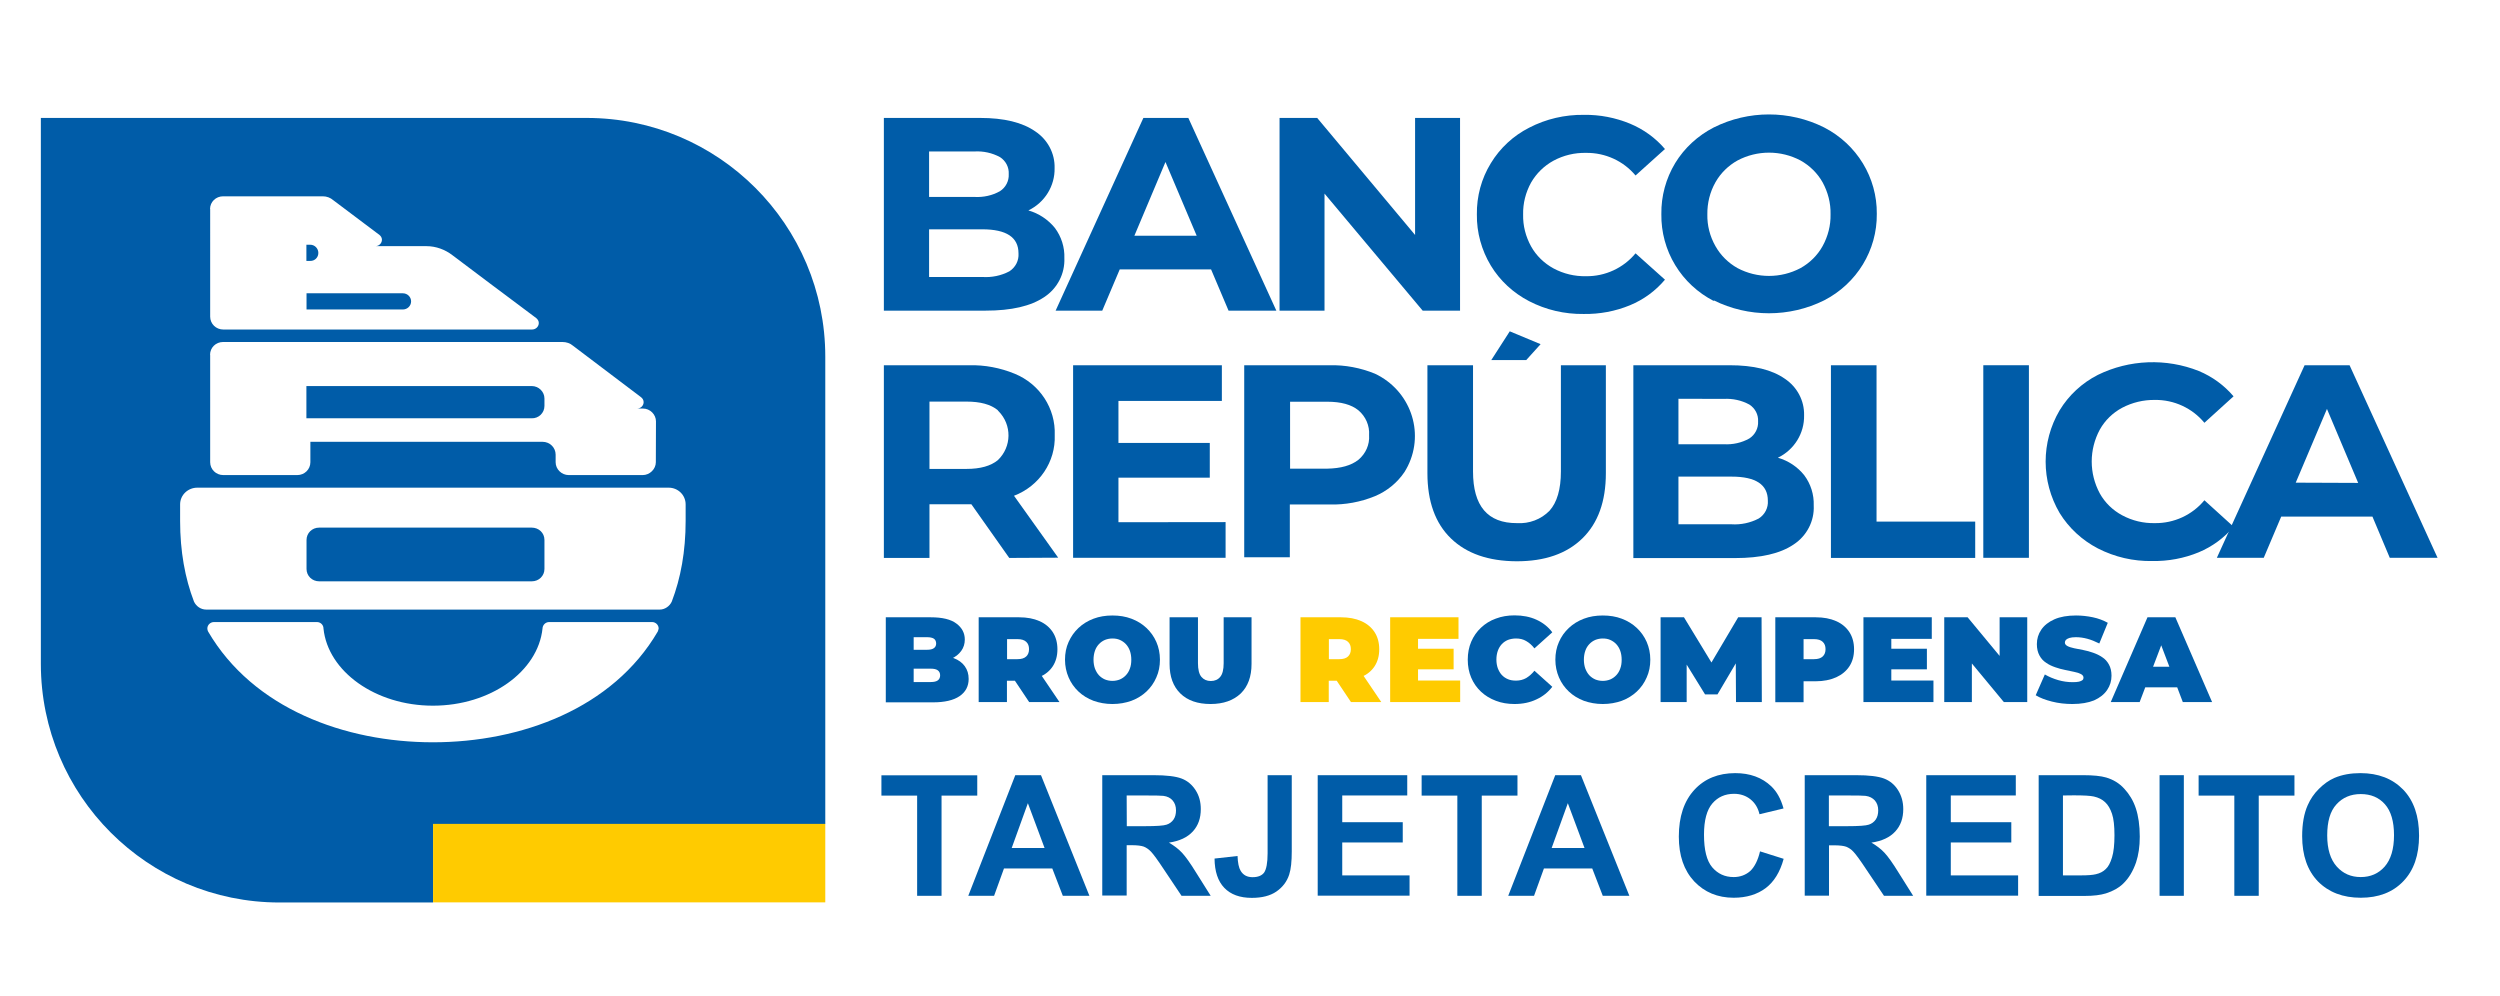 <?xml version="1.0" encoding="utf-8"?>
<!-- Generator: Adobe Illustrator 25.2.1, SVG Export Plug-In . SVG Version: 6.00 Build 0)  -->
<svg version="1.1" id="Capa_1" xmlns="http://www.w3.org/2000/svg" xmlns:xlink="http://www.w3.org/1999/xlink" x="0px" y="0px"
	 viewBox="0 0 1946 775" style="enable-background:new 0 0 1946 775;" xml:space="preserve">
<style type="text/css">
	.st0{fill:#005CA8;}
	.st1{fill:#FFCB00;}
</style>
<g>
	<path class="st0" d="M423.8,316v-5.8c0-5.3-4.5-9.7-9.9-9.7H238.5v25.1h175.3C419.3,325.8,423.8,321.4,423.8,316"/>
	<path class="st0" d="M247.8,196.9L247.8,196.9c0-3.5-2.8-6.4-6.3-6.4h-3v12.6h3C245,203.2,247.8,200.4,247.8,196.9"/>
	<path class="st0" d="M320,234.6L320,234.6c0-3.5-2.9-6.3-6.4-6.3h-75v12.6h75C317.1,240.9,320,238.1,320,234.6"/>
	<path class="st0" d="M413.9,410.7H248.4c-5.5,0-9.8,4.3-9.8,9.6v22.6c0,5.4,4.4,9.6,9.8,9.6H414c5.5,0,9.8-4.3,9.8-9.6v-22.6
		C423.8,414.8,419.4,410.7,413.9,410.7"/>
	<path class="st0" d="M456.6,91.8H31.8v424.9c0,102.6,83.2,185.8,185.8,185.8h119.5v-61.1h305.3V277.6
		C642.4,175,559.2,91.8,456.6,91.8 M163.5,162.7c0-5.5,4.5-9.9,10.2-9.9h77.5c3.2,0,6,1.1,8.3,3.1l35.9,27c1.1,0.9,1.9,2.2,1.9,3.7
		c0,2.7-2.3,5-5,5h39.6c7.5,0,14.6,2.7,20.2,7l29.1,21.9l36.2,27.1c1.2,1,2,2.3,2,3.8c0,2.8-2.3,5.1-5.3,5.1H173.8
		c-5.7,0-10.2-4.5-10.2-10V162.7z M163.5,276.2c0-5.6,4.5-10,10.2-10h264c3.2,0,6.1,1,8.3,2.9l53,40.1c1.2,0.9,2,2.3,2,3.8
		c0,2.8-2.3,5-5.1,5h4.5c5.7,0,10.2,4.7,10.2,10l-0.1,31.8c0,5.3-4.7,10-10.2,10h-57.6c-5.5,0-10.2-4.5-10.2-10v-5.9
		c0-5.5-4.5-10-10.2-10H241.6v15.9c0,5.6-4.6,10-10.2,10h-57.6c-5.7,0-10.2-4.5-10.2-10V276.2z M512,491.6
		c-35,59.9-106.4,86.2-175,86.2s-140-26.3-175-86.2c-0.4-0.7-0.6-1.6-0.6-2.4c0-2.7,2.3-5,5.2-5h80.1c2.8,0,5.1,2.2,5.1,5
		c3.4,33.4,40.4,60.1,85.2,60.1s81.8-26.6,85.3-60.1c0.1-2.7,2.3-5,5.2-5h80.1c2.7,0,5.1,2.2,5.1,5C512.6,490,512.3,490.8,512,491.6
		 M533.7,405.5c0,23.6-3.8,44.5-10.8,62.8c-1.6,3.5-5.3,6.2-9.4,6.2h-353c-4.2,0-7.8-2.6-9.5-6.2c-7-18.3-10.8-39.2-10.8-62.8v-12.9
		c0-7.2,6-13,13.4-13h13.2h353.7c7.3,0,13.2,5.8,13.2,13L533.7,405.5z"/>
	<rect x="337.1" y="641.3" class="st1" width="305.3" height="61.1"/>
</g>
<g>
	<path class="st0" d="M713.9,697.3v-78h-27.8v-15.8h74.6v15.8h-27.8v78H713.9z"/>
	<path class="st0" d="M848,697.3h-20.7l-8.2-21.3h-37.6l-7.7,21.3h-20.1l36.6-93.9h20L848,697.3z M813.1,660.1l-13-34.9l-12.6,34.9
		H813.1z"/>
	<path class="st0" d="M858,697.3v-93.9h39.9c10.1,0,17.3,0.9,21.8,2.6c4.5,1.7,8.1,4.7,10.9,9c2.8,4.3,4.1,9.2,4.1,14.8
		c0,7.1-2,12.8-6.2,17.4c-4.2,4.6-10.4,7.5-18.6,8.7c4.1,2.4,7.5,5,10.2,7.9s6.3,7.9,10.8,15.2l11.5,18.3h-22.7L906,676.8
		c-4.8-7.3-8.2-11.9-10-13.8s-3.7-3.2-5.7-4c-2-0.7-5.1-1.1-9.5-1.1H877v39.2H858V697.3z M877.1,643.1h14c9.1,0,14.8-0.4,17-1.2
		c2.2-0.7,4.1-2.1,5.4-4c1.3-1.9,1.9-4.3,1.9-7.1c0-3.2-0.9-5.7-2.6-7.7c-1.7-2-4.1-3.2-7.2-3.6c-1.5-0.2-6.1-0.3-13.8-0.3h-14.8
		L877.1,643.1L877.1,643.1z"/>
	<path class="st0" d="M986.6,603.4h18.9v59.4c0,7.8-0.6,13.7-2,18c-1.8,5.5-5.1,9.8-10,13.2c-4.8,3.3-11.2,4.9-19.1,4.9
		c-9.3,0-16.4-2.6-21.4-7.8c-5-5.2-7.5-12.8-7.6-22.8l17.9-2c0.2,5.4,1,9.2,2.4,11.5c2,3.4,5.1,5,9.3,5c4.2,0,7.2-1.2,9-3.6
		c1.7-2.5,2.7-7.4,2.7-15v-60.7H986.6z"/>
	<path class="st0" d="M1025.7,697.3v-93.9h69.7v15.8h-50.6V640h47.1v15.8h-47.1v25.6h52.4v15.8H1025.7z"/>
	<path class="st0" d="M1134.4,697.3v-78h-27.8v-15.8h74.6v15.8h-27.8v78H1134.4z"/>
	<path class="st0" d="M1268.3,697.3h-20.7l-8.2-21.3h-37.6l-7.7,21.3H1174l36.6-93.9h20L1268.3,697.3z M1233.4,660.1l-13-34.9
		l-12.6,34.9H1233.4z"/>
	<path class="st0" d="M1370,662.7l18.4,5.8c-2.8,10.3-7.5,17.9-14,22.8c-6.5,4.9-14.9,7.5-24.9,7.5c-12.5,0-22.7-4.3-30.7-12.7
		c-8-8.6-12-20.1-12-34.9c0-15.6,4.1-27.7,12.1-36.4s18.7-13,31.8-13c11.5,0,20.8,3.4,28,10.2c4.3,4.1,7.5,9.7,9.6,17.3l-18.7,4.5
		c-1.1-4.8-3.4-8.7-7-11.6c-3.5-2.8-7.8-4.3-12.8-4.3c-7,0-12.6,2.5-16.9,7.5c-4.3,5-6.5,13.1-6.5,24.3c0,11.9,2.1,20.3,6.4,25.4
		c4.3,5,9.8,7.6,16.7,7.6c5,0,9.4-1.6,13-4.8C1365.8,674.7,1368.4,669.6,1370,662.7z"/>
	<path class="st0" d="M1404.8,697.3v-93.9h39.9c10.1,0,17.3,0.9,21.8,2.6c4.5,1.7,8.2,4.7,10.9,9c2.7,4.3,4.1,9.2,4.1,14.8
		c0,7.1-2,12.8-6.2,17.4c-4.2,4.6-10.4,7.5-18.6,8.7c4.1,2.4,7.5,5,10.2,7.9c2.7,2.9,6.3,7.9,10.8,15.2l11.5,18.3h-22.7l-13.7-20.4
		c-4.8-7.3-8.2-11.9-10-13.8c-1.7-1.9-3.7-3.2-5.7-4c-2-0.7-5.1-1.1-9.5-1.1h-3.9v39.2h-18.9V697.3z M1423.7,643.1h14
		c9.1,0,14.8-0.4,17-1.2c2.2-0.7,4.1-2.1,5.4-4c1.3-1.9,1.9-4.3,1.9-7.1c0-3.2-0.9-5.7-2.6-7.7c-1.7-1.9-4.1-3.2-7.2-3.6
		c-1.5-0.2-6.1-0.3-13.8-0.3h-14.8V643.1z"/>
	<path class="st0" d="M1499.4,697.3v-93.9h69.7v15.8h-50.6V640h47.1v15.8h-47.1v25.6h52.4v15.8H1499.4z"/>
	<path class="st0" d="M1586.8,603.4h34.7c7.8,0,13.8,0.6,17.9,1.8c5.5,1.6,10.3,4.5,14.1,8.7c3.9,4.2,7,9.2,9,15.2
		c2,6,3.1,13.4,3.1,22.2c0,7.7-1,14.3-2.9,20c-2.4,6.9-5.7,12.4-10.1,16.6c-3.3,3.2-7.7,5.7-13.3,7.5c-4.2,1.3-9.7,2-16.8,2h-35.6
		v-94H1586.8z M1605.8,619.2v62.2h14.1c5.2,0,9.1-0.3,11.5-0.9c3.1-0.7,5.7-2,7.7-4c2-1.8,3.6-4.8,4.9-9.1c1.3-4.2,1.9-10,1.9-17.2
		c0-7.3-0.6-12.8-1.9-16.7c-1.3-3.9-3.1-7-5.4-9.1c-2.2-2.1-5.2-3.6-8.8-4.4c-2.7-0.6-7.8-0.9-15.5-0.9L1605.8,619.2L1605.8,619.2z"
		/>
	<path class="st0" d="M1681,697.3v-93.9h18.9v93.9H1681z"/>
	<path class="st0" d="M1739.2,697.3v-78h-27.8v-15.8h74.6v15.8h-27.8v78H1739.2z"/>
	<path class="st0" d="M1792,650.9c0-9.5,1.4-17.6,4.3-24.1c2.1-4.8,5-9.1,8.8-12.8c3.7-3.7,7.7-6.6,12.1-8.5
		c5.9-2.5,12.6-3.7,20.2-3.7c13.8,0,24.9,4.3,33.2,12.8c8.3,8.6,12.4,20.6,12.4,35.9c0,15.2-4.1,27-12.3,35.5
		c-8.2,8.6-19.3,12.8-33.1,12.8c-13.9,0-25-4.3-33.3-12.7C1796.1,677.6,1792,665.8,1792,650.9z M1811.5,650.3
		c0,10.6,2.5,18.7,7.4,24.2s11.1,8.2,18.7,8.2s13.8-2.7,18.6-8.1c4.8-5.5,7.3-13.6,7.3-24.5c0-10.8-2.4-18.8-7.1-24.1
		s-11-7.9-18.8-7.9c-7.8,0-14.1,2.7-18.9,8C1813.8,631.4,1811.5,639.5,1811.5,650.3z"/>
</g>
<g>
	<g>
		<g>
			<path class="st0" d="M689.5,546.5v-66h35c9,0,15.7,1.6,20,4.9c4.3,3.2,6.5,7.4,6.5,12.4c0,3.3-0.9,6.3-2.8,8.9s-4.5,4.7-8,6.2
				c-3.5,1.5-7.8,2.3-12.9,2.3l1.9-5.1c5.1,0,9.5,0.7,13.2,2.2c3.7,1.4,6.6,3.5,8.6,6.3s3,6,3,9.9c0,5.7-2.4,10.2-7.1,13.4
				c-4.7,3.2-11.6,4.8-20.6,4.8H689.5z M711.2,530.9h13.3c2.4,0,4.3-0.4,5.5-1.3c1.2-0.9,1.8-2.2,1.8-3.9s-0.6-3-1.8-3.9
				s-3-1.3-5.5-1.3h-14.8v-14.7h11.8c2.5,0,4.3-0.4,5.5-1.3c1.2-0.9,1.7-2.1,1.7-3.6c0-1.6-0.6-2.9-1.7-3.7c-1.2-0.8-3-1.2-5.5-1.2
				h-10.3V530.9z"/>
			<path class="st0" d="M761.8,546.5v-66h31.5c6.1,0,11.4,1,15.9,3c4.5,2,7.9,4.9,10.3,8.6c2.4,3.7,3.6,8.2,3.6,13.3
				c0,5.1-1.2,9.5-3.6,13.2c-2.4,3.7-5.9,6.5-10.3,8.4c-4.5,2-9.8,2.9-15.9,2.9h-19.3l9.8-9.2v25.8H761.8z M783.9,523.2l-9.8-10.1
				H792c3.1,0,5.3-0.7,6.8-2.1c1.5-1.4,2.2-3.3,2.2-5.7c0-2.4-0.7-4.3-2.2-5.7c-1.5-1.4-3.7-2.1-6.8-2.1h-17.9l9.8-10.1V523.2z
				 M801.1,546.5L785,522.4h23.4l16.3,24.1H801.1z"/>
			<path class="st0" d="M865.9,548c-5.3,0-10.2-0.9-14.7-2.5c-4.5-1.7-8.4-4.1-11.7-7.2c-3.3-3.1-5.9-6.8-7.7-11
				c-1.8-4.2-2.8-8.8-2.8-13.8c0-5,0.9-9.6,2.8-13.8s4.4-7.8,7.7-10.9c3.3-3.1,7.2-5.5,11.7-7.2c4.5-1.7,9.4-2.5,14.7-2.5
				c5.4,0,10.3,0.8,14.8,2.5c4.5,1.7,8.4,4.1,11.7,7.2c3.3,3.1,5.9,6.8,7.7,10.9s2.8,8.8,2.8,13.8c0,5-0.9,9.6-2.8,13.8
				c-1.8,4.2-4.4,7.9-7.7,11s-7.2,5.5-11.7,7.2C876.2,547.1,871.3,548,865.9,548z M865.9,530c2.1,0,4-0.4,5.8-1.1
				c1.8-0.8,3.3-1.8,4.7-3.3c1.3-1.4,2.4-3.1,3.1-5.2c0.8-2,1.1-4.4,1.1-6.9c0-2.6-0.4-4.9-1.1-6.9c-0.7-2-1.8-3.8-3.1-5.2
				c-1.3-1.4-2.9-2.5-4.7-3.3c-1.8-0.8-3.7-1.1-5.8-1.1c-2.1,0-4,0.4-5.8,1.1c-1.8,0.8-3.3,1.8-4.7,3.3c-1.3,1.4-2.4,3.1-3.1,5.2
				c-0.7,2-1.1,4.4-1.1,6.9c0,2.6,0.4,4.9,1.1,6.9c0.8,2,1.8,3.8,3.1,5.2c1.3,1.4,2.9,2.5,4.7,3.3C861.9,529.6,863.8,530,865.9,530z
				"/>
			<path class="st0" d="M942.3,548c-10,0-17.9-2.7-23.5-8.2c-5.6-5.5-8.4-13.1-8.4-23v-36.3h22.1v35.7c0,5,0.9,8.6,2.7,10.7
				c1.8,2.1,4.2,3.2,7.3,3.2c3.1,0,5.6-1.1,7.3-3.2c1.8-2.1,2.7-5.7,2.7-10.7v-35.7h21.7v36.3c0,9.9-2.8,17.5-8.4,23
				C960.1,545.2,952.3,548,942.3,548z"/>
			<path class="st1" d="M1012.3,546.5v-66h31.5c6.1,0,11.4,1,15.9,3c4.5,2,7.9,4.9,10.3,8.6c2.4,3.7,3.6,8.2,3.6,13.3
				c0,5.1-1.2,9.5-3.6,13.2c-2.4,3.7-5.9,6.5-10.3,8.4c-4.5,2-9.8,2.9-15.9,2.9h-19.3l9.8-9.2v25.8H1012.3z M1034.4,523.2l-9.8-10.1
				h17.9c3.1,0,5.3-0.7,6.8-2.1c1.5-1.4,2.2-3.3,2.2-5.7c0-2.4-0.7-4.3-2.2-5.7c-1.5-1.4-3.7-2.1-6.8-2.1h-17.9l9.8-10.1V523.2z
				 M1051.6,546.5l-16.1-24.1h23.4l16.3,24.1H1051.6z"/>
			<path class="st1" d="M1103.8,529.7h32.8v16.8h-54.5v-66h53.2v16.8h-31.5V529.7z M1102.3,505h29.2v16h-29.2V505z"/>
			<path class="st0" d="M1178.9,548c-5.2,0-10.1-0.8-14.5-2.5c-4.5-1.7-8.3-4-11.6-7.1c-3.3-3.1-5.8-6.7-7.6-10.9
				c-1.8-4.2-2.7-8.9-2.7-14c0-5.1,0.9-9.8,2.7-14c1.8-4.2,4.4-7.9,7.6-10.9c3.3-3.1,7.1-5.5,11.6-7.1c4.5-1.7,9.3-2.5,14.5-2.5
				c6.4,0,12.1,1.1,17.1,3.4c5,2.3,9.1,5.5,12.3,9.8l-13.9,12.5c-1.9-2.5-4.1-4.4-6.4-5.7c-2.3-1.4-5-2-7.9-2
				c-2.3,0-4.4,0.4-6.3,1.1c-1.9,0.8-3.5,1.9-4.8,3.3c-1.3,1.4-2.4,3.2-3.1,5.2c-0.7,2-1.1,4.3-1.1,6.8s0.4,4.8,1.1,6.8
				c0.8,2,1.8,3.8,3.1,5.2c1.3,1.4,2.9,2.5,4.8,3.3c1.9,0.8,4,1.1,6.3,1.1c2.9,0,5.6-0.7,7.9-2c2.3-1.4,4.5-3.3,6.4-5.7l13.9,12.5
				c-3.2,4.2-7.3,7.5-12.3,9.8C1191,546.8,1185.3,548,1178.9,548z"/>
			<path class="st0" d="M1247.6,548c-5.3,0-10.2-0.9-14.7-2.5c-4.5-1.7-8.4-4.1-11.7-7.2c-3.3-3.1-5.9-6.8-7.7-11
				c-1.8-4.2-2.8-8.8-2.8-13.8c0-5,0.9-9.6,2.8-13.8c1.8-4.2,4.4-7.8,7.7-10.9c3.3-3.1,7.2-5.5,11.7-7.2c4.5-1.7,9.4-2.5,14.7-2.5
				c5.4,0,10.3,0.8,14.8,2.5c4.5,1.7,8.4,4.1,11.7,7.2c3.3,3.1,5.9,6.8,7.7,10.9c1.8,4.2,2.8,8.8,2.8,13.8c0,5-0.9,9.6-2.8,13.8
				c-1.8,4.2-4.4,7.9-7.7,11s-7.2,5.5-11.7,7.2C1257.9,547.1,1253,548,1247.6,548z M1247.6,530c2.1,0,4-0.4,5.8-1.1
				c1.8-0.8,3.3-1.8,4.7-3.3c1.3-1.4,2.4-3.1,3.1-5.2c0.8-2,1.1-4.4,1.1-6.9c0-2.6-0.4-4.9-1.1-6.9c-0.7-2-1.8-3.8-3.1-5.2
				c-1.3-1.4-2.9-2.5-4.7-3.3c-1.8-0.8-3.7-1.1-5.8-1.1c-2.1,0-4,0.4-5.8,1.1c-1.8,0.8-3.3,1.8-4.7,3.3c-1.3,1.4-2.4,3.1-3.1,5.2
				c-0.7,2-1.1,4.4-1.1,6.9c0,2.6,0.4,4.9,1.1,6.9c0.8,2,1.8,3.8,3.1,5.2c1.3,1.4,2.9,2.5,4.7,3.3
				C1243.6,529.6,1245.5,530,1247.6,530z"/>
			<path class="st0" d="M1292.6,546.5v-66h18.2l26.2,43.1h-9.5l25.5-43.1h18.2l0.2,66h-20.1l-0.2-35.5h3.2l-17.4,29.5h-9.7
				l-18.2-29.5h3.9v35.5H1292.6z"/>
			<path class="st0" d="M1381.9,546.5v-66h31.5c6.1,0,11.4,1,15.9,3c4.5,2,7.9,4.9,10.3,8.6c2.4,3.7,3.6,8.2,3.6,13.3
				c0,5.1-1.2,9.5-3.6,13.2c-2.4,3.7-5.9,6.6-10.3,8.6c-4.5,2-9.8,3.1-15.9,3.1h-19.3l9.8-9.5v25.8H1381.9z M1403.9,523.2l-9.8-10.1
				h17.9c3.1,0,5.3-0.7,6.8-2.1c1.5-1.4,2.2-3.3,2.2-5.7c0-2.4-0.7-4.3-2.2-5.7c-1.5-1.4-3.7-2.1-6.8-2.1h-17.9l9.8-10.1V523.2z"/>
			<path class="st0" d="M1472.2,529.7h32.8v16.8h-54.5v-66h53.2v16.8h-31.5V529.7z M1470.7,505h29.2v16h-29.2V505z"/>
			<path class="st0" d="M1513.4,546.5v-66h18.2l33.3,40.2h-8.4v-40.2h21.5v66h-18.2l-33.3-40.2h8.4v40.2H1513.4z"/>
			<path class="st0" d="M1613.1,548c-5.5,0-10.8-0.6-15.9-1.9c-5.1-1.3-9.3-2.9-12.6-4.9l7.1-16.2c3.1,1.8,6.6,3.3,10.4,4.4
				c3.8,1.1,7.6,1.6,11.2,1.6c2.1,0,3.8-0.1,5-0.4c1.2-0.3,2.1-0.7,2.7-1.2c0.6-0.5,0.8-1.2,0.8-1.9c0-1.2-0.7-2.1-2-2.8
				c-1.3-0.7-3-1.3-5.2-1.7c-2.2-0.5-4.5-1-7.1-1.5c-2.6-0.5-5.1-1.2-7.7-2.1c-2.6-0.9-5-2-7.1-3.5c-2.2-1.4-3.9-3.3-5.2-5.7
				c-1.3-2.4-2-5.3-2-8.8c0-4.1,1.1-7.8,3.4-11.2c2.3-3.4,5.7-6.1,10.2-8.1c4.5-2,10.2-3,16.9-3c4.4,0,8.8,0.5,13.1,1.4
				c4.3,0.9,8.2,2.4,11.6,4.3l-6.6,16.1c-3.2-1.6-6.4-2.9-9.4-3.7c-3-0.8-6-1.2-8.8-1.2c-2.1,0-3.8,0.2-5.1,0.6
				c-1.2,0.4-2.1,0.9-2.7,1.5c-0.5,0.6-0.8,1.3-0.8,2.1c0,1.1,0.7,2,2,2.7s3,1.2,5.2,1.7s4.5,0.9,7.1,1.4c2.6,0.5,5.2,1.2,7.7,2.1
				c2.6,0.9,4.9,2,7.1,3.5c2.2,1.4,3.9,3.3,5.2,5.7c1.3,2.3,2,5.2,2,8.7c0,4-1.1,7.7-3.4,11.1c-2.3,3.4-5.7,6.1-10.2,8.1
				C1625.5,547,1619.9,548,1613.1,548z"/>
			<path class="st0" d="M1643,546.5l28.6-66h21.7l28.6,66h-22.8L1678,491h8.6l-21.1,55.5H1643z M1660.1,535l5.6-16h30.1l5.6,16
				H1660.1z"/>
		</g>
	</g>
	<path class="st0" d="M821.1,177.4c5.1,6.8,7.7,15.1,7.4,23.5c0.5,12.1-5.4,23.6-15.6,30.3c-10.4,7.1-25.7,10.6-45.6,10.6H688v-150
		h74.9c18.7,0,33,3.5,43,10.5c9.6,6.4,15.3,17.1,15,28.5c0.3,13.9-7.6,26.8-20.4,33C808.6,166.1,815.8,170.9,821.1,177.4z
		 M723.2,118v35.3h35.3c6.9,0.4,13.9-1.1,19.9-4.5c4.5-2.9,7.1-8,6.8-13.3c0.3-5.3-2.3-10.3-6.8-13.2c-6.1-3.3-13-4.8-19.9-4.4
		H723.2z M785.7,211.2c4.8-3.1,7.5-8.4,7.1-14c0-12.5-9.4-18.7-28.2-18.7h-41.4v37.1h41.4C771.9,216.1,779.3,214.6,785.7,211.2z"/>
	<path class="st0" d="M942.7,209.7h-71.1l-13.6,32.1h-36.3l68.3-150h35l68.5,150h-37.2L942.7,209.7z M931.5,183.5l-24.3-57.4
		L883,183.5H931.5z"/>
	<path class="st0" d="M1136.5,91.8v150h-29.1l-76.4-91.1v91.1h-35v-150h29.3l76.2,91.1V91.8H1136.5z"/>
	<path class="st0" d="M1190.2,234.4c-12.3-6.4-22.6-15.9-29.7-27.6c-7.3-12.1-11.1-25.9-10.9-39.9c-0.2-14,3.5-27.9,10.9-39.9
		c7.1-11.7,17.4-21.3,29.8-27.6c13.1-6.8,27.7-10.2,42.6-10c12.4-0.2,24.6,2.2,36,6.9c10.5,4.4,19.8,11.1,27.1,19.7l-22.9,20.6
		c-9.4-11.3-23.6-17.8-38.5-17.6c-8.9-0.2-17.6,1.9-25.4,6.1c-7.3,4-13.3,9.9-17.4,17c-4.2,7.6-6.4,16.2-6.2,24.9
		c-0.2,8.7,2,17.2,6.2,24.8c4,7.2,10.1,13.1,17.4,17.1c7.8,4.2,16.5,6.3,25.4,6.1c14.9,0.2,29.1-6.4,38.5-17.8l22.9,20.5
		c-7.3,8.7-16.6,15.5-27.2,19.9c-11.4,4.7-23.7,7-36.1,6.8C1217.9,244.6,1203.3,241.2,1190.2,234.4z"/>
	<path class="st0" d="M1334,234.3c-12.4-6.4-22.8-16-30-27.9c-7.3-12-11-25.8-10.8-39.7c-0.2-14,3.5-27.7,10.8-39.8
		c7.2-11.8,17.6-21.3,30-27.7c27-13.5,58.9-13.5,85.9,0c25.5,13.1,41.3,39.1,41,67.3c0.3,28.2-15.5,54.2-41,67.3
		c-27,13.4-58.9,13.4-85.9,0V234.3z M1401.5,208.7c7.2-4,13.2-9.9,17.2-17.1c4.2-7.6,6.4-16.2,6.2-24.8c0.2-8.7-2-17.2-6.2-24.9
		c-4-7.1-10-13-17.2-17c-15.3-8.1-33.7-8.1-49,0c-7.2,4-13.2,9.9-17.2,17c-4.3,7.6-6.4,16.2-6.3,24.9c-0.2,8.7,2,17.2,6.3,24.8
		c4,7.1,9.9,13,17.2,17.1C1367.8,216.8,1386.2,216.8,1401.5,208.7z"/>
	<path class="st0" d="M785.6,434.3l-29.5-41.8h-32.6v41.8H688V284.3h66.3c12.2-0.3,24.3,2,35.5,6.6c19.6,8,32,27.1,31.2,47.8
		c0.8,20.7-12,39.7-31.7,47.2l34.4,48.2L785.6,434.3z M776.7,319.3c-5.5-4.5-13.6-6.7-24.3-6.7h-28.9v52.4h28.9
		c10.7,0,18.8-2.3,24.3-6.8c10.9-10.4,11.1-27.5,0.5-38.2c-0.2-0.2-0.3-0.3-0.5-0.5V319.3z"/>
	<path class="st0" d="M954,406.4v27.8H835.3V284.3h115.8v27.8h-80.5v32.7h71.1v27h-71.1v34.7L954,406.4z"/>
	<path class="st0" d="M1070.3,290.9c27.3,12.9,38.8,45.1,25.6,71.8c-0.8,1.6-1.7,3.2-2.7,4.8c-5.6,8.3-13.6,14.8-22.9,18.7
		c-11.2,4.6-23.2,6.8-35.3,6.5H1004v41.1h-35.5V284.3h66.3C1047,284,1059.1,286.3,1070.3,290.9z M1057.4,357.9
		c5.7-4.8,8.8-11.8,8.3-19.1c0.5-7.4-2.6-14.6-8.3-19.4c-5.5-4.5-13.6-6.7-24.3-6.7h-28.9v52.1h28.9
		C1043.6,364.6,1051.7,362.4,1057.4,357.9z"/>
	<path class="st0" d="M1129.4,419.1c-12.2-11.8-18.3-28.8-18.3-50.8v-84h35.5V367c0,26.9,11.4,40.3,34.2,40.2
		c9.5,0.6,18.8-2.9,25.4-9.7c5.8-6.5,8.8-16.7,8.8-30.5v-82.7h35v84c0,22-6.1,38.9-18.3,50.8c-12.2,11.9-29.2,17.8-51.1,17.8
		C1158.6,436.8,1141.6,430.9,1129.4,419.1z M1199.2,267.9l-11.2,12.4h-27.2l14.4-22.4L1199.2,267.9z"/>
	<path class="st0" d="M1404.4,369.9c5.1,6.8,7.7,15.1,7.4,23.6c0.6,12.1-5.4,23.6-15.6,30.3c-10.4,7.1-25.7,10.6-45.6,10.6h-79.2
		V284.3h74.9c18.7,0,33,3.5,43,10.5c9.6,6.4,15.3,17.1,15,28.5c0.3,13.9-7.6,26.8-20.4,33C1392,358.6,1399.2,363.4,1404.4,369.9z
		 M1306.5,310.4v35.4h35.3c6.9,0.4,13.9-1.1,19.9-4.5c4.5-2.9,7.1-8,6.8-13.3c0.3-5.2-2.3-10.2-6.8-13.1c-6.1-3.3-13-4.8-19.9-4.4
		L1306.5,310.4z M1369,403.6c4.8-3,7.5-8.4,7.1-13.9c0-12.5-9.4-18.7-28.2-18.7h-41.4v37.1h41.2C1355.1,408.6,1362.5,407,1369,403.6
		z"/>
	<path class="st0" d="M1425.2,284.3h35.5V406h76.8v28.3h-112.3V284.3z"/>
	<path class="st0" d="M1543.8,284.3h35.5v149.9h-35.5V284.3z"/>
	<path class="st0" d="M1633,426.9c-12.3-6.4-22.6-15.9-29.8-27.6c-14.5-24.8-14.5-55.2,0-79.9c7.1-11.7,17.4-21.3,29.8-27.6
		c24.5-12,53.2-13.1,78.6-3c10.5,4.4,19.7,11.1,27,19.7l-22.7,20.6c-9.4-11.4-23.6-18-38.6-17.8c-8.9-0.1-17.6,2-25.4,6.1
		c-7.3,3.9-13.4,9.8-17.4,17c-8.4,15.6-8.4,34.1,0,49.7c4,7.2,10.1,13.1,17.4,17c7.8,4.2,16.5,6.3,25.4,6.1
		c15,0.2,29.2-6.4,38.6-17.8l22.7,20.6c-7.3,8.7-16.6,15.5-27.1,19.9c-11.4,4.7-23.7,7-36.1,6.8C1660.6,437,1646.1,433.6,1633,426.9
		z"/>
	<path class="st0" d="M1846.7,402.1h-71l-13.6,32.1h-36.5l68.3-149.9h35l68.5,149.9h-37.2L1846.7,402.1z M1835.6,375.9l-24.3-57.6
		l-24.3,57.4L1835.6,375.9z"/>
</g>
</svg>
